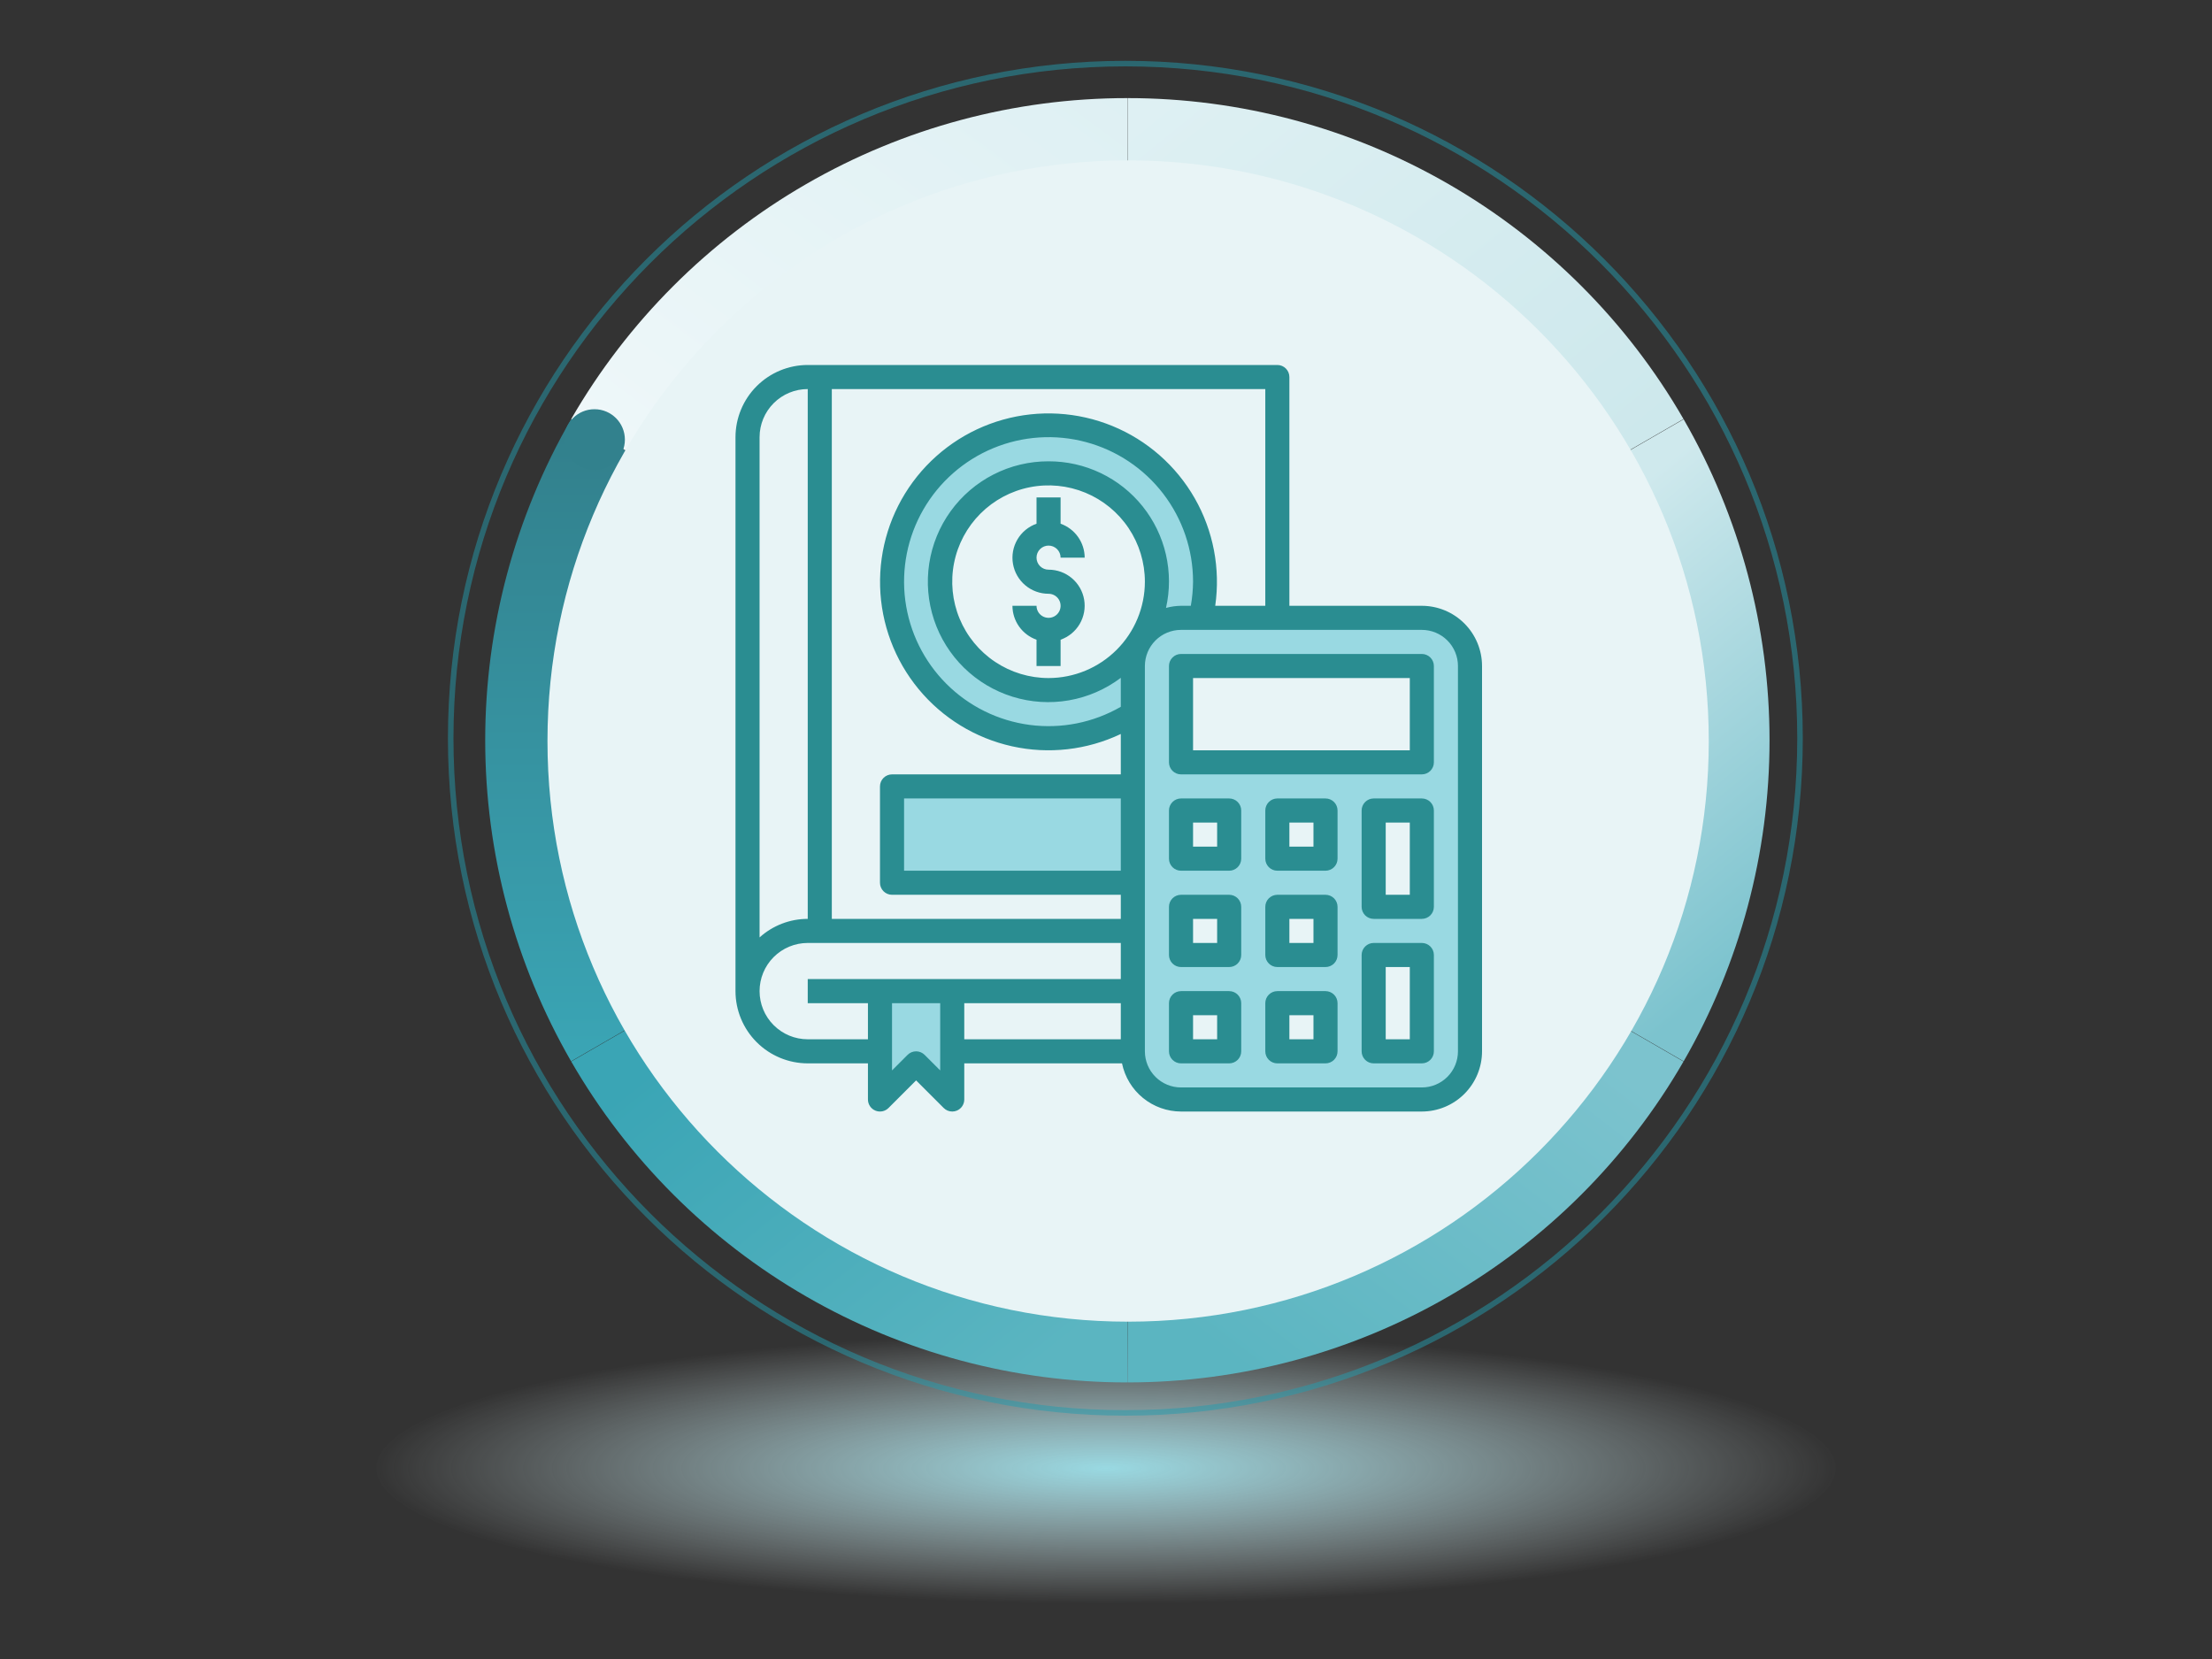 <svg width="400" height="300" viewBox="0 0 400 300" fill="none" xmlns="http://www.w3.org/2000/svg">
<rect x="0" y="0" width="400" height="300" fill="#333333" stroke="none"/>
<path d="M200 290C272.902 290 332 279.031 332 265.5C332 251.969 272.902 241 200 241C127.098 241 68 251.969 68 265.5C68 279.031 127.098 290 200 290Z" fill="url(#paint0_radial_105_335)"/>
<path d="M112.922 172.273C106.982 158.222 104.382 142.985 105.326 127.759C106.27 112.534 110.733 97.734 118.363 84.525L103.27 75.812C93.096 93.467 87.74 113.485 87.74 133.862C87.74 154.239 93.096 174.257 103.27 191.912L118.363 183.198C116.325 179.671 114.507 176.02 112.921 172.268" fill="url(#paint1_linear_105_335)"/>
<path d="M134.079 64.08C143.229 54.902 154.102 47.624 166.075 42.663C178.047 37.703 190.883 35.158 203.842 35.175V17.74C183.463 17.735 163.441 23.096 145.79 33.283C128.14 43.471 113.483 58.125 103.292 75.774L118.384 84.488C122.702 77.029 127.979 70.168 134.079 64.08Z" fill="url(#paint2_linear_105_335)"/>
<path d="M294.806 95.455C300.747 109.506 303.347 124.743 302.403 139.969C301.459 155.194 296.996 169.994 289.365 183.203L304.458 191.917C314.632 174.262 319.988 154.243 319.988 133.867C319.988 113.49 314.632 93.472 304.458 75.817L289.365 84.53C291.402 88.058 293.219 91.708 294.806 95.46" fill="url(#paint3_linear_105_335)"/>
<path d="M273.649 203.649C264.499 212.827 253.625 220.105 241.653 225.066C229.68 230.026 216.845 232.571 203.886 232.554V249.988C224.265 249.992 244.285 244.631 261.935 234.444C279.585 224.257 294.242 209.603 304.432 191.955L289.34 183.241C285.022 190.7 279.745 197.561 273.645 203.649" fill="url(#paint4_linear_105_335)"/>
<path d="M165.456 224.806C145.68 216.412 129.163 201.825 118.387 183.24L103.295 191.954C113.485 209.603 128.142 224.258 145.793 234.445C163.443 244.633 183.465 249.994 203.844 249.989V232.554C190.657 232.579 177.601 229.944 165.456 224.806Z" fill="url(#paint5_linear_105_335)"/>
<path d="M242.273 42.922C262.049 51.316 278.566 65.903 289.342 84.488L304.432 75.774C294.242 58.126 279.585 43.472 261.935 33.285C244.285 23.097 224.265 17.736 203.886 17.74V35.174C217.072 35.149 230.128 37.784 242.273 42.922Z" fill="url(#paint6_linear_105_335)"/>
<path d="M204 239C261.99 239 309 191.99 309 134C309 76.01 261.99 29 204 29C146.01 29 99 76.01 99 134C99 191.99 146.01 239 204 239Z" fill="#E8F4F6"/>
<g opacity="0.5">
<path d="M203.5 255.5C270.879 255.5 325.5 200.879 325.5 133.5C325.5 66.121 270.879 11.5 203.5 11.5C136.121 11.5 81.5 66.121 81.5 133.5C81.5 200.879 136.121 255.5 203.5 255.5Z" stroke="#249CAD"/>
</g>
<path d="M107.5 85C110.538 85 113 82.538 113 79.5C113 76.462 110.538 74 107.5 74C104.462 74 102 76.462 102 79.5C102 82.538 104.462 85 107.5 85Z" fill="#32818D"/>
<path d="M159.786 179.571V198.857L165.679 192.428L171.571 198.857V179.571" fill="#99D9E2"/>
<path d="M204.786 142.072H160.857V159.214H204.786" fill="#99D9E2"/>
<path d="M257.133 112.071H213.51C211.196 112.071 208.977 112.986 207.341 114.613C205.705 116.241 204.786 118.448 204.786 120.75V190.178C204.786 192.48 205.705 194.688 207.341 196.315C208.977 197.943 211.196 198.857 213.51 198.857H257.133C259.447 198.857 261.666 197.943 263.302 196.315C264.938 194.688 265.857 192.48 265.857 190.178V120.75C265.857 118.448 264.938 116.241 263.302 114.613C261.666 112.986 259.447 112.071 257.133 112.071ZM222.235 190.178H213.51V181.5H222.235V190.178ZM222.235 172.821H213.51V164.143H222.235V172.821ZM222.235 155.464H213.51V146.786H222.235V155.464ZM239.684 190.178H230.959V181.5H239.684V190.178ZM239.684 172.821H230.959V164.143H239.684V172.821ZM239.684 155.464H230.959V146.786H239.684V155.464ZM257.133 190.178H248.408V172.821H257.133V190.178ZM257.133 164.143H248.408V146.786H257.133V164.143ZM257.133 138.107H213.51V120.75H257.133V138.107Z" fill="#99D9E2"/>
<path d="M189.25 76.714C183.634 76.714 178.145 78.38 173.476 81.499C168.807 84.619 165.167 89.054 163.018 94.242C160.869 99.43 160.307 105.139 161.403 110.646C162.498 116.154 165.202 121.213 169.173 125.184C173.144 129.155 178.203 131.859 183.711 132.954C189.219 134.05 194.927 133.488 200.116 131.339C205.304 129.19 209.738 125.551 212.858 120.881C215.978 116.212 217.643 110.723 217.643 105.107C217.643 97.577 214.652 90.355 209.327 85.03C204.002 79.706 196.78 76.714 189.25 76.714ZM189.25 124.764C185.362 124.764 181.562 123.611 178.329 121.451C175.097 119.291 172.577 116.221 171.09 112.629C169.602 109.038 169.213 105.085 169.971 101.272C170.73 97.459 172.602 93.957 175.351 91.208C178.1 88.459 181.602 86.587 185.415 85.828C189.228 85.07 193.181 85.459 196.772 86.947C200.364 88.435 203.434 90.954 205.594 94.187C207.754 97.419 208.907 101.219 208.907 105.107C208.907 110.32 206.836 115.32 203.149 119.007C199.463 122.693 194.463 124.764 189.25 124.764Z" fill="#99D9E2"/>
<path d="M257.113 109.548H233.161V68.177C233.161 67.6 232.932 67.046 232.524 66.638C232.115 66.229 231.561 66 230.984 66H146.065C142.601 66.004 139.28 67.381 136.83 69.83C134.381 72.28 133.003 75.601 133 79.064V179.226C133.003 182.69 134.381 186.011 136.83 188.46C139.28 190.909 142.601 192.287 146.065 192.29H156.952V198.823C156.952 199.253 157.079 199.674 157.319 200.032C157.558 200.39 157.898 200.669 158.296 200.834C158.694 200.999 159.131 201.042 159.554 200.958C159.976 200.874 160.364 200.666 160.668 200.362L165.661 195.369L170.654 200.362C171.062 200.77 171.616 201 172.194 201C172.48 201.001 172.763 200.945 173.027 200.835C173.425 200.67 173.765 200.39 174.004 200.032C174.243 199.674 174.371 199.253 174.371 198.823V192.29H202.895C203.401 194.748 204.738 196.956 206.681 198.542C208.625 200.129 211.056 200.997 213.565 201H257.113C259.999 200.997 262.766 199.848 264.807 197.807C266.848 195.766 267.997 192.999 268 190.113V120.435C267.997 117.549 266.848 114.782 264.807 112.741C262.766 110.7 259.999 109.552 257.113 109.548ZM228.806 109.548H219.751C220.716 102.83 219.409 95.982 216.039 90.091C212.668 84.2 207.427 79.603 201.146 77.03C194.865 74.458 187.905 74.056 181.37 75.89C174.836 77.724 169.101 81.688 165.075 87.152C161.05 92.617 158.965 99.27 159.152 106.054C159.338 112.839 161.785 119.367 166.105 124.602C170.424 129.838 176.369 133.48 182.994 134.952C189.62 136.424 196.548 135.641 202.677 132.727V140.032H161.306C160.729 140.032 160.175 140.262 159.767 140.67C159.358 141.078 159.129 141.632 159.129 142.21V159.629C159.129 160.207 159.358 160.76 159.767 161.169C160.175 161.577 160.729 161.806 161.306 161.806H202.677V166.161H150.419V70.355H228.806V109.548ZM189.613 122.613C186.168 122.613 182.8 121.591 179.935 119.677C177.071 117.763 174.838 115.043 173.52 111.86C172.201 108.677 171.856 105.174 172.528 101.795C173.2 98.416 174.859 95.312 177.296 92.876C179.732 90.44 182.836 88.781 186.215 88.109C189.594 87.437 193.096 87.782 196.279 89.1C199.462 90.419 202.182 92.651 204.097 95.516C206.011 98.38 207.032 101.748 207.032 105.194C207.027 109.812 205.19 114.24 201.925 117.505C198.659 120.771 194.231 122.608 189.613 122.613ZM189.613 83.419C186.158 83.411 182.75 84.224 179.671 85.793C176.592 87.362 173.931 89.641 171.908 92.442C169.884 95.243 168.557 98.486 168.034 101.901C167.512 105.317 167.81 108.808 168.903 112.086C169.997 115.363 171.855 118.334 174.324 120.751C176.793 123.169 179.802 124.964 183.102 125.988C186.402 127.013 189.898 127.238 193.302 126.643C196.706 126.049 199.92 124.653 202.677 122.572V127.81C197.696 130.687 191.904 131.838 186.201 131.087C180.498 130.336 175.202 127.724 171.135 123.656C167.068 119.588 164.457 114.292 163.707 108.588C162.957 102.885 164.11 97.094 166.987 92.112C169.865 87.131 174.305 83.239 179.62 81.039C184.936 78.839 190.828 78.455 196.384 79.945C201.94 81.436 206.849 84.719 210.349 89.284C213.849 93.849 215.744 99.441 215.742 105.194C215.727 106.654 215.592 108.11 215.337 109.548H213.565C212.648 109.56 211.736 109.689 210.851 109.932C211.572 106.748 211.566 103.443 210.833 100.262C210.1 97.081 208.66 94.106 206.619 91.559C204.579 89.011 201.99 86.957 199.045 85.547C196.101 84.138 192.877 83.411 189.613 83.419ZM202.677 144.387V157.452H163.484V144.387H202.677ZM146.065 70.355V166.161C142.846 166.162 139.743 167.357 137.355 169.515V79.064C137.355 76.755 138.272 74.539 139.906 72.906C141.539 71.272 143.755 70.355 146.065 70.355ZM146.065 187.935C143.755 187.935 141.539 187.018 139.906 185.384C138.272 183.751 137.355 181.536 137.355 179.226C137.355 176.916 138.272 174.701 139.906 173.067C141.539 171.434 143.755 170.516 146.065 170.516H202.677V177.048H146.065V181.403H156.952V187.935H146.065ZM167.201 190.751C166.792 190.343 166.239 190.113 165.661 190.113C165.084 190.113 164.53 190.343 164.122 190.751L161.306 193.566V181.403H170.016V193.566L167.201 190.751ZM174.371 181.403H202.677V187.935H174.371V181.403ZM263.645 190.113C263.645 191.845 262.957 193.507 261.732 194.732C260.507 195.957 258.845 196.645 257.113 196.645H213.565C211.832 196.645 210.171 195.957 208.946 194.732C207.72 193.507 207.032 191.845 207.032 190.113V120.435C207.032 118.703 207.72 117.042 208.946 115.816C210.171 114.591 211.832 113.903 213.565 113.903H257.113C258.845 113.903 260.507 114.591 261.732 115.816C262.957 117.042 263.645 118.703 263.645 120.435V190.113Z" fill="#2A8D91"/>
<path d="M257.113 118.258H213.565C212.987 118.258 212.433 118.487 212.025 118.896C211.617 119.304 211.387 119.858 211.387 120.435V137.855C211.387 138.432 211.617 138.986 212.025 139.394C212.433 139.803 212.987 140.032 213.565 140.032H257.113C257.69 140.032 258.244 139.803 258.653 139.394C259.061 138.986 259.29 138.432 259.29 137.855V120.435C259.29 119.858 259.061 119.304 258.653 118.896C258.244 118.487 257.69 118.258 257.113 118.258ZM254.936 135.677H215.742V122.613H254.936V135.677Z" fill="#2A8D91"/>
<path d="M257.113 170.516H248.403C247.826 170.516 247.272 170.746 246.864 171.154C246.455 171.562 246.226 172.116 246.226 172.694V190.113C246.226 190.69 246.455 191.244 246.864 191.653C247.272 192.061 247.826 192.29 248.403 192.29H257.113C257.69 192.29 258.244 192.061 258.653 191.653C259.061 191.244 259.29 190.69 259.29 190.113V172.694C259.29 172.116 259.061 171.562 258.653 171.154C258.244 170.746 257.69 170.516 257.113 170.516ZM254.936 187.935H250.581V174.871H254.936V187.935Z" fill="#2A8D91"/>
<path d="M257.113 144.387H248.403C247.826 144.387 247.272 144.617 246.864 145.025C246.455 145.433 246.226 145.987 246.226 146.565V163.984C246.226 164.561 246.455 165.115 246.864 165.524C247.272 165.932 247.826 166.161 248.403 166.161H257.113C257.69 166.161 258.244 165.932 258.653 165.524C259.061 165.115 259.29 164.561 259.29 163.984V146.565C259.29 145.987 259.061 145.433 258.653 145.025C258.244 144.617 257.69 144.387 257.113 144.387ZM254.936 161.807H250.581V148.742H254.936V161.807Z" fill="#2A8D91"/>
<path d="M222.274 144.387H213.565C212.987 144.387 212.433 144.617 212.025 145.025C211.617 145.433 211.387 145.987 211.387 146.565V155.274C211.387 155.852 211.617 156.406 212.025 156.814C212.433 157.222 212.987 157.452 213.565 157.452H222.274C222.852 157.452 223.406 157.222 223.814 156.814C224.222 156.406 224.452 155.852 224.452 155.274V146.565C224.452 145.987 224.222 145.433 223.814 145.025C223.406 144.617 222.852 144.387 222.274 144.387ZM220.097 153.097H215.742V148.742H220.097V153.097Z" fill="#2A8D91"/>
<path d="M239.694 144.387H230.984C230.406 144.387 229.853 144.617 229.444 145.025C229.036 145.433 228.807 145.987 228.807 146.565V155.274C228.807 155.852 229.036 156.406 229.444 156.814C229.853 157.222 230.406 157.452 230.984 157.452H239.694C240.271 157.452 240.825 157.222 241.233 156.814C241.642 156.406 241.871 155.852 241.871 155.274V146.565C241.871 145.987 241.642 145.433 241.233 145.025C240.825 144.617 240.271 144.387 239.694 144.387ZM237.516 153.097H233.161V148.742H237.516V153.097Z" fill="#2A8D91"/>
<path d="M222.274 161.806H213.565C212.987 161.806 212.433 162.036 212.025 162.444C211.617 162.852 211.387 163.406 211.387 163.984V172.693C211.387 173.271 211.617 173.825 212.025 174.233C212.433 174.642 212.987 174.871 213.565 174.871H222.274C222.852 174.871 223.406 174.642 223.814 174.233C224.222 173.825 224.452 173.271 224.452 172.693V163.984C224.452 163.406 224.222 162.852 223.814 162.444C223.406 162.036 222.852 161.806 222.274 161.806ZM220.097 170.516H215.742V166.161H220.097V170.516Z" fill="#2A8D91"/>
<path d="M239.694 161.806H230.984C230.406 161.806 229.853 162.036 229.444 162.444C229.036 162.852 228.807 163.406 228.807 163.984V172.693C228.807 173.271 229.036 173.825 229.444 174.233C229.853 174.642 230.406 174.871 230.984 174.871H239.694C240.271 174.871 240.825 174.642 241.233 174.233C241.642 173.825 241.871 173.271 241.871 172.693V163.984C241.871 163.406 241.642 162.852 241.233 162.444C240.825 162.036 240.271 161.806 239.694 161.806ZM237.516 170.516H233.161V166.161H237.516V170.516Z" fill="#2A8D91"/>
<path d="M222.274 179.226H213.565C212.987 179.226 212.433 179.455 212.025 179.864C211.617 180.272 211.387 180.826 211.387 181.403V190.113C211.387 190.691 211.617 191.244 212.025 191.653C212.433 192.061 212.987 192.291 213.565 192.291H222.274C222.852 192.291 223.406 192.061 223.814 191.653C224.222 191.244 224.452 190.691 224.452 190.113V181.403C224.452 180.826 224.222 180.272 223.814 179.864C223.406 179.455 222.852 179.226 222.274 179.226ZM220.097 187.936H215.742V183.581H220.097V187.936Z" fill="#2A8D91"/>
<path d="M239.694 179.226H230.984C230.406 179.226 229.853 179.455 229.444 179.864C229.036 180.272 228.807 180.826 228.807 181.403V190.113C228.807 190.691 229.036 191.244 229.444 191.653C229.853 192.061 230.406 192.291 230.984 192.291H239.694C240.271 192.291 240.825 192.061 241.233 191.653C241.642 191.244 241.871 190.691 241.871 190.113V181.403C241.871 180.826 241.642 180.272 241.233 179.864C240.825 179.455 240.271 179.226 239.694 179.226ZM237.516 187.936H233.161V183.581H237.516V187.936Z" fill="#2A8D91"/>
<path d="M189.613 98.661C190.19 98.661 190.744 98.891 191.153 99.299C191.561 99.707 191.79 100.261 191.79 100.839H196.145C196.14 99.493 195.718 98.181 194.939 97.083C194.159 95.986 193.06 95.156 191.79 94.707V89.952H187.436V94.707C185.984 95.218 184.76 96.227 183.981 97.554C183.201 98.881 182.917 100.442 183.178 101.958C183.439 103.475 184.228 104.851 185.406 105.841C186.583 106.832 188.074 107.374 189.613 107.371C190.044 107.371 190.465 107.499 190.823 107.738C191.181 107.977 191.46 108.317 191.625 108.715C191.789 109.113 191.833 109.551 191.749 109.973C191.665 110.396 191.457 110.784 191.153 111.088C190.848 111.393 190.46 111.6 190.038 111.684C189.615 111.768 189.178 111.725 188.78 111.56C188.382 111.395 188.042 111.116 187.802 110.758C187.563 110.4 187.436 109.979 187.436 109.548H183.081C183.086 110.895 183.508 112.206 184.287 113.304C185.067 114.401 186.166 115.231 187.436 115.68V120.436H191.79V115.68C193.242 115.169 194.466 114.16 195.245 112.833C196.024 111.506 196.309 109.946 196.048 108.429C195.787 106.912 194.998 105.536 193.82 104.546C192.642 103.555 191.152 103.013 189.613 103.016C189.035 103.016 188.482 102.787 188.073 102.378C187.665 101.97 187.436 101.416 187.436 100.839C187.436 100.261 187.665 99.707 188.073 99.299C188.482 98.891 189.035 98.661 189.613 98.661Z" fill="#2A8D91"/>
<defs>
<radialGradient id="paint0_radial_105_335" cx="0" cy="0" r="1" gradientUnits="userSpaceOnUse" gradientTransform="translate(200 265.5) scale(132 24.5)">
<stop stop-color="#99D9E2"/>
<stop offset="1" stop-color="#E8F4F6" stop-opacity="0"/>
</radialGradient>
<linearGradient id="paint1_linear_105_335" x1="103.052" y1="75.812" x2="103.052" y2="191.912" gradientUnits="userSpaceOnUse">
<stop stop-color="#327F8B"/>
<stop offset="1" stop-color="#3AA5B5"/>
</linearGradient>
<linearGradient id="paint2_linear_105_335" x1="203.842" y1="17.74" x2="141.504" y2="101.364" gradientUnits="userSpaceOnUse">
<stop stop-color="#DEF0F3"/>
<stop offset="1" stop-color="#EEF7F9"/>
</linearGradient>
<linearGradient id="paint3_linear_105_335" x1="299.072" y1="85.453" x2="349.229" y2="146.179" gradientUnits="userSpaceOnUse">
<stop stop-color="#CFE9ED"/>
<stop offset="1" stop-color="#7CC3CE"/>
</linearGradient>
<linearGradient id="paint4_linear_105_335" x1="291.462" y1="192.652" x2="240.009" y2="259.339" gradientUnits="userSpaceOnUse">
<stop stop-color="#7CC3CE"/>
<stop offset="1" stop-color="#5BB5C1"/>
</linearGradient>
<linearGradient id="paint5_linear_105_335" x1="117.674" y1="193.186" x2="171.318" y2="260.11" gradientUnits="userSpaceOnUse">
<stop stop-color="#3AA5B5"/>
<stop offset="1" stop-color="#5BB5C1"/>
</linearGradient>
<linearGradient id="paint6_linear_105_335" x1="206.601" y1="19.943" x2="271.342" y2="100.025" gradientUnits="userSpaceOnUse">
<stop stop-color="#DEF0F3"/>
<stop offset="1" stop-color="#CDE8EC"/>
</linearGradient>
</defs>
</svg>
